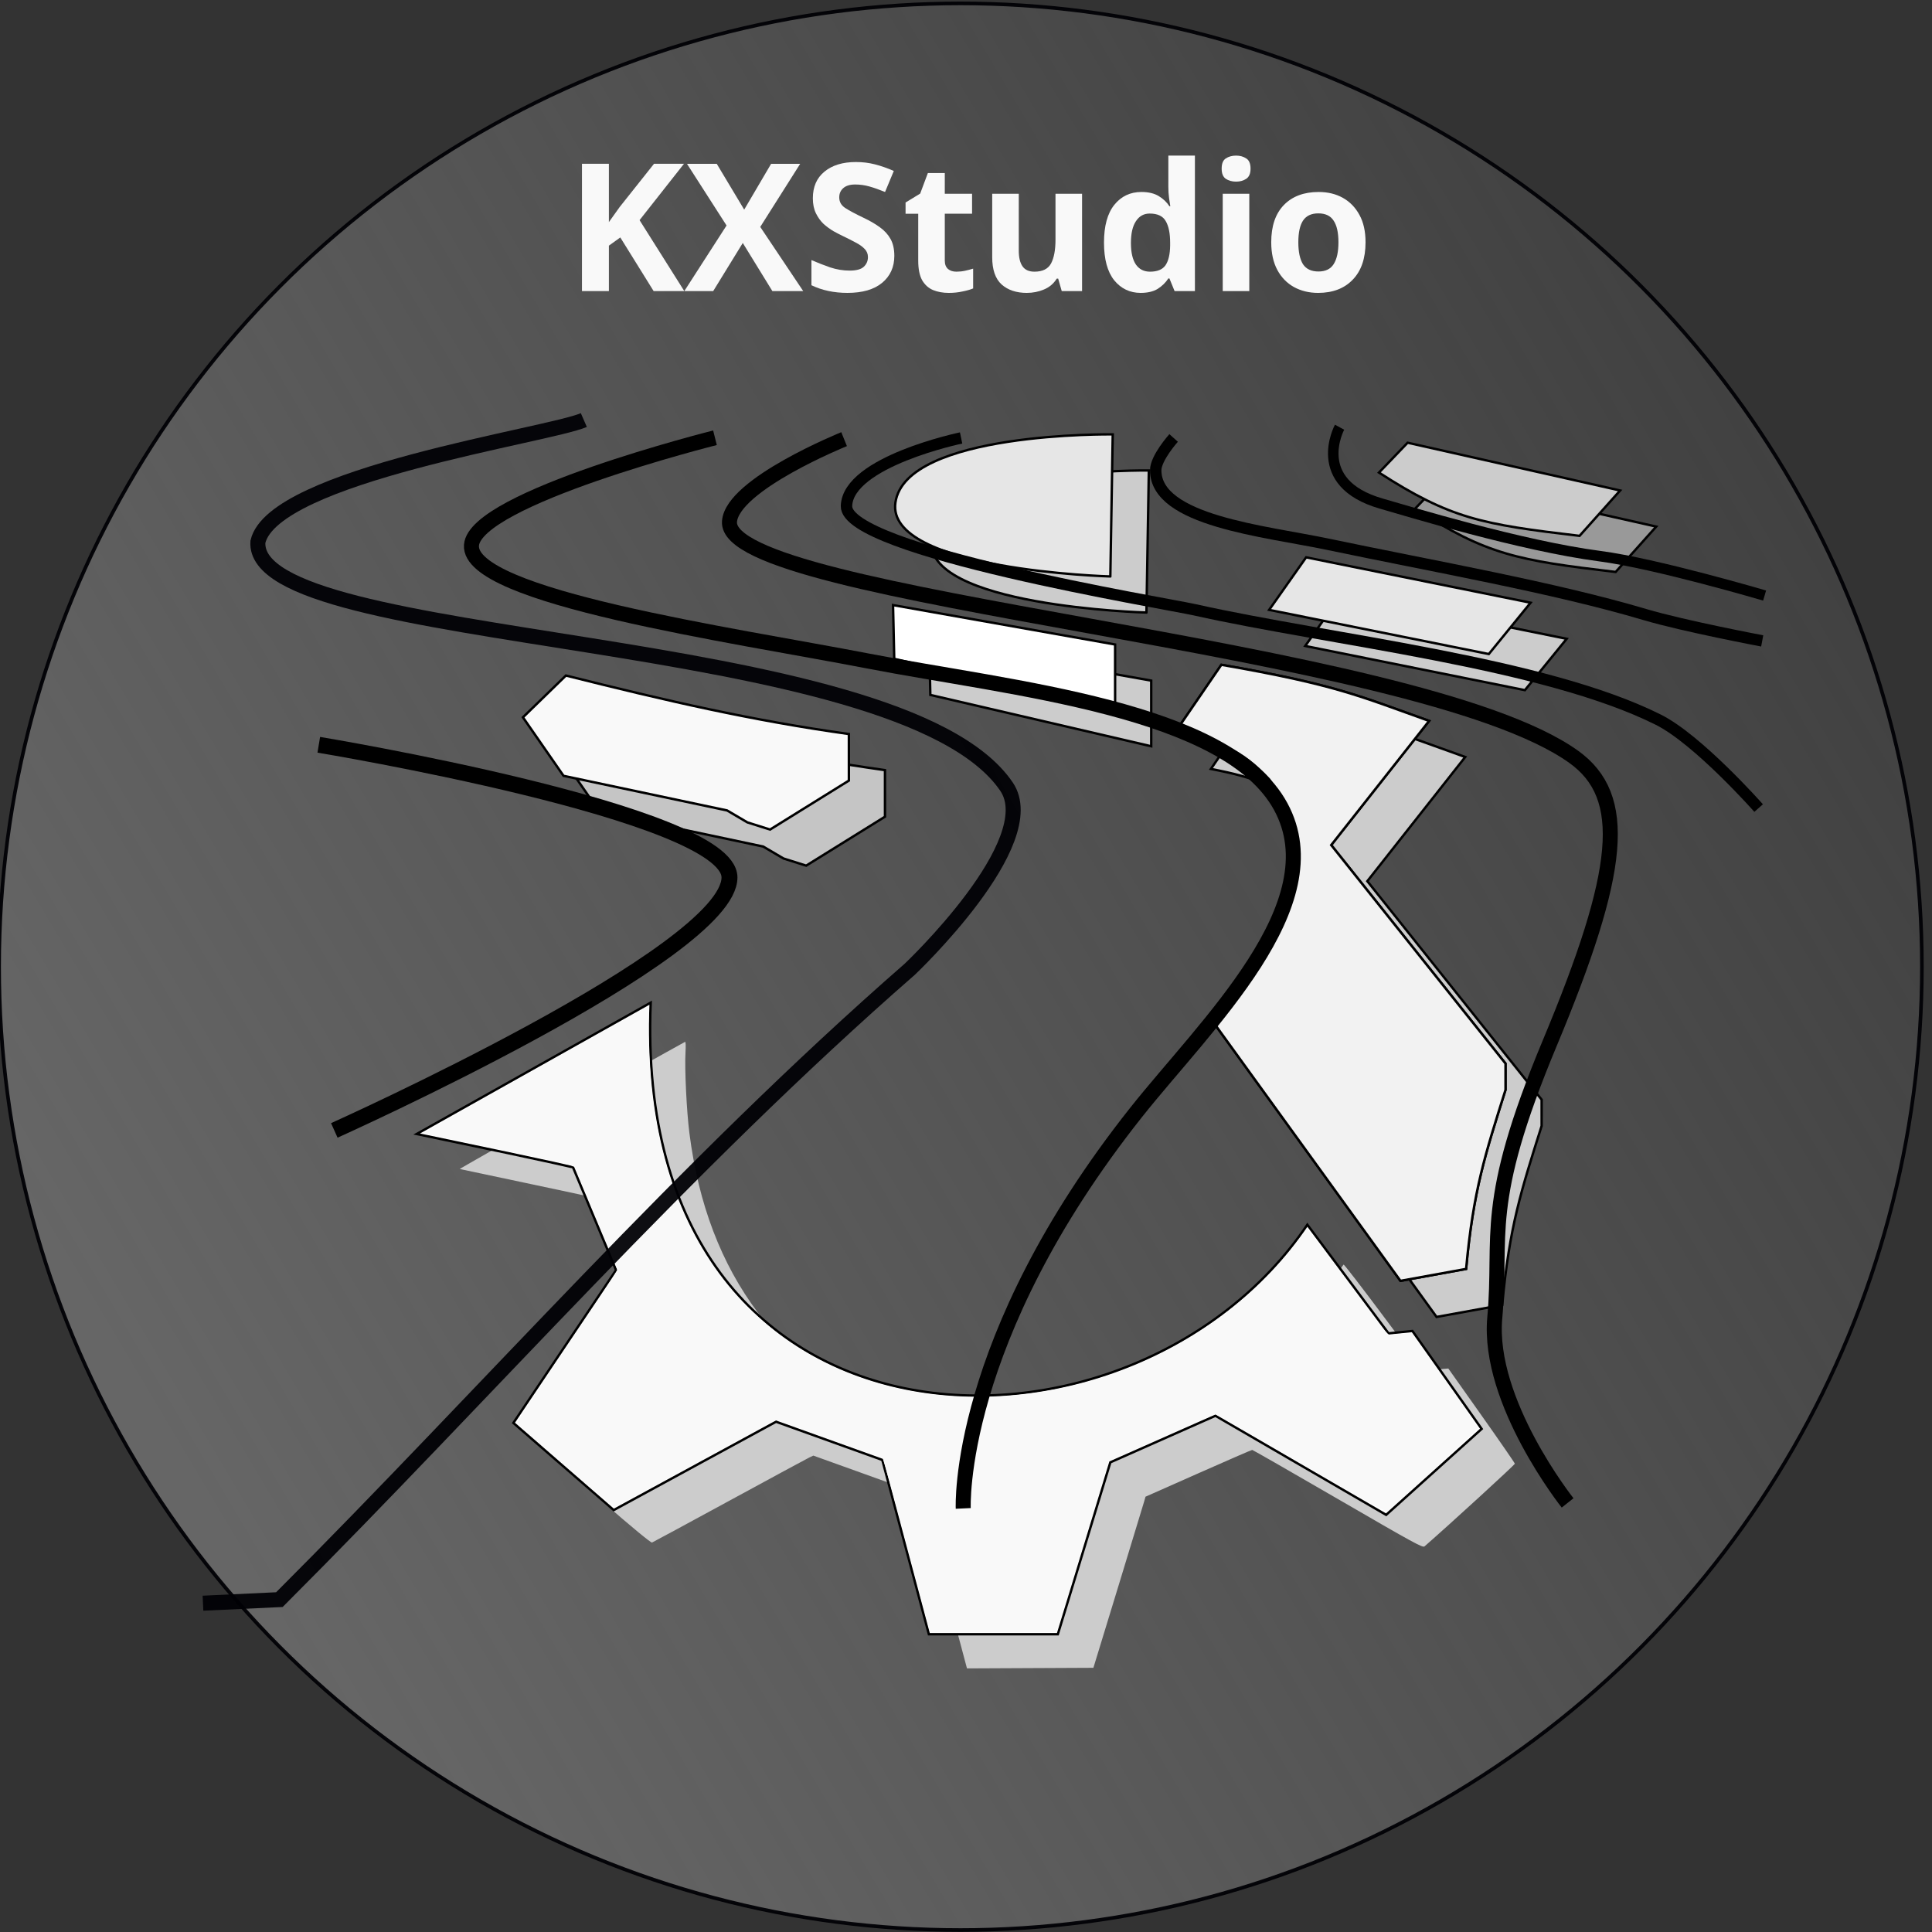 <?xml version="1.0" encoding="UTF-8" standalone="no"?>
<!-- Created with Inkscape (http://www.inkscape.org/) -->

<svg
   xmlns:osb="http://www.openswatchbook.org/uri/2009/osb"
   xmlns:dc="http://purl.org/dc/elements/1.1/"
   xmlns:cc="http://creativecommons.org/ns#"
   xmlns:rdf="http://www.w3.org/1999/02/22-rdf-syntax-ns#"
   xmlns:svg="http://www.w3.org/2000/svg"
   xmlns="http://www.w3.org/2000/svg"
   xmlns:xlink="http://www.w3.org/1999/xlink"
   xmlns:sodipodi="http://sodipodi.sourceforge.net/DTD/sodipodi-0.dtd"
   xmlns:inkscape="http://www.inkscape.org/namespaces/inkscape"
   width="300mm"
   height="300mm"
   viewBox="0 0 300 300"
   version="1.1"
   id="svg8"
   inkscape:version="0.92.5 (2060ec1f9f, 2020-04-08)"
   sodipodi:docname="kx-icon.svg">
  <rect x="0" y="0" width="300" height="300" fill="#333333" stroke="none"/>
  <defs
     id="defs2">
    <linearGradient
       inkscape:collect="always"
       id="linearGradient4671">
      <stop
         style="stop-color:#666666;stop-opacity:1;"
         offset="0"
         id="stop4667" />
      <stop
         style="stop-color:#666666;stop-opacity:0;"
         offset="1"
         id="stop4669" />
    </linearGradient>
    <linearGradient
       id="linearGradient4638"
       osb:paint="solid">
      <stop
         style="stop-color:#000000;stop-opacity:1;"
         offset="0"
         id="stop4636" />
    </linearGradient>
    <linearGradient
       id="linearGradient4589"
       osb:paint="solid">
      <stop
         style="stop-color:#ffffff;stop-opacity:1;"
         offset="0"
         id="stop4587" />
    </linearGradient>
    <linearGradient
       id="linearGradient4581"
       osb:paint="solid">
      <stop
         style="stop-color:#ffffff;stop-opacity:1;"
         offset="0"
         id="stop4579" />
    </linearGradient>
    <linearGradient
       id="linearGradient4573"
       osb:paint="solid">
      <stop
         style="stop-color:#ffffff;stop-opacity:1;"
         offset="0"
         id="stop4571" />
    </linearGradient>
    <linearGradient
       id="linearGradient4565"
       osb:paint="solid">
      <stop
         style="stop-color:#ffffff;stop-opacity:1;"
         offset="0"
         id="stop4563" />
    </linearGradient>
    <linearGradient
       id="linearGradient4557"
       osb:paint="solid">
      <stop
         style="stop-color:#ffffff;stop-opacity:1;"
         offset="0"
         id="stop4555" />
    </linearGradient>
    <linearGradient
       id="linearGradient4549"
       osb:paint="solid">
      <stop
         style="stop-color:#ffffff;stop-opacity:1;"
         offset="0"
         id="stop4547" />
    </linearGradient>
    <linearGradient
       inkscape:collect="always"
       xlink:href="#linearGradient4565"
       id="linearGradient4567"
       x1="99.877"
       y1="106.901"
       x2="124.751"
       y2="106.901"
       gradientUnits="userSpaceOnUse"
       gradientTransform="matrix(1.401,0,0,1.401,-1.481,-50.684)" />
    <linearGradient
       inkscape:collect="always"
       xlink:href="#linearGradient4671"
       id="linearGradient4673"
       x1="15.61"
       y1="187.727"
       x2="265.906"
       y2="39.031"
       gradientUnits="userSpaceOnUse"
       gradientTransform="matrix(1.401,0,0,1.401,-1.481,-50.684)" />
  </defs>
  <sodipodi:namedview
     id="base"
     pagecolor="#ffffff"
     bordercolor="#666666"
     borderopacity="1.0"
     inkscape:pageopacity="0.0"
     inkscape:pageshadow="2"
     inkscape:zoom="1"
     inkscape:cx="217.65623"
     inkscape:cy="734.00419"
     inkscape:document-units="mm"
     inkscape:current-layer="text4677"
     showgrid="true"
     inkscape:snap-smooth-nodes="false"
     inkscape:window-width="2560"
     inkscape:window-height="1364"
     inkscape:window-x="0"
     inkscape:window-y="480"
     inkscape:window-maximized="1">
    <inkscape:grid
       type="xygrid"
       id="grid4683" />
  </sodipodi:namedview>
  <g
     inkscape:groupmode="layer"
     id="layer2"
     inkscape:label="Ebene 2"
     transform="translate(0,3)">
    <ellipse
       style="fill:url(#linearGradient4673);fill-opacity:1;stroke:#000005;stroke-width:0.561;stroke-miterlimit:4;stroke-dasharray:none;stroke-opacity:0.944"
       id="path4626"
       ry="149.583"
       rx="149.285"
       cy="147.112"
       cx="149.147" />
    <path
       inkscape:connector-curvature="0"
       id="path4642"
       d="m 146.549,242.546 c -1.982,-7.439 -3.692,-13.56 -3.8,-13.601 -0.108,-0.041 -3.856,-1.39 -8.328,-2.998 l -8.131,-2.923 -0.641,0.305 c -0.352,0.168 -5.928,3.183 -12.391,6.701 -6.463,3.517 -11.869,6.441 -12.014,6.496 -0.165,0.063 -3.035,-2.305 -7.657,-6.318 -4.067,-3.53 -7.468,-6.524 -7.558,-6.652 -0.112,-0.16 2.293,-3.884 7.685,-11.899 4.317,-6.416 7.847,-11.791 7.845,-11.944 0,-0.153 -1.498,-3.842 -3.323,-8.197 l -3.319,-7.919 -1.954,-0.467 c -1.075,-0.257 -6.333,-1.388 -11.685,-2.513 -5.352,-1.125 -9.801,-2.067 -9.888,-2.094 -0.108,-0.034 29.96,-17.001 34.991,-19.746 0.097,-0.052 0.123,0.645 0.063,1.652 -0.148,2.51 0.174,9.142 0.609,12.542 1.412,11.033 4.932,20.257 10.629,27.854 2.669,3.56 7.151,7.769 11.012,10.342 12.214,8.141 28.137,10.408 44.411,6.325 13.605,-3.414 26.267,-11.704 34.235,-22.414 0.645,-0.867 1.225,-1.637 1.29,-1.712 0.064,-0.075 2.909,3.612 6.321,8.193 5.622,7.548 6.247,8.322 6.667,8.255 0.255,-0.041 1.096,-0.128 1.87,-0.193 l 1.406,-0.12 5.156,7.286 c 2.836,4.007 5.164,7.381 5.175,7.498 0.014,0.156 -10.126,9.438 -14.017,12.831 -0.29,0.252 -1.503,-0.41 -13.458,-7.347 -7.227,-4.193 -13.215,-7.625 -13.308,-7.626 -0.092,-0.001 -3.859,1.634 -8.369,3.633 l -8.201,3.635 -0.188,0.677 c -0.104,0.373 -1.924,6.35 -4.045,13.284 l -3.857,12.606 -9.815,0.046 -9.815,0.046 z"
       style="fill:#cccccc;stroke-width:0.185" />
    <path
       style="fill:#cccccc;fill-opacity:1;stroke:#000000;stroke-width:0.371px;stroke-linecap:butt;stroke-linejoin:miter;stroke-opacity:1"
       d="m 193.963,161.265 29.106,40.229 10.196,-1.854 c 1.112,-12.236 2.966,-17.797 6.118,-27.808 v -4.079 l -27.067,-33.926 15.202,-19.28 c -10.753,-3.831 -14.46,-5.623 -32.258,-8.713 l -7.23,10.567 c 6.983,1.36 10.258,2.534 14.646,7.23 2.534,3.831 3.955,5.994 4.264,10.011 0.185,4.758 -0.742,8.96 -2.781,12.977 -3.399,6.365 -5.685,9.949 -10.196,14.646 z"
       id="path4649"
       inkscape:connector-curvature="0"
       sodipodi:nodetypes="ccccccccccccc" />
    <g
       aria-label="KXStudio"
       style="font-style:normal;font-weight:normal;font-size:14.831px;line-height:1.25;font-family:sans-serif;letter-spacing:0px;word-spacing:0px;fill:#000000;fill-opacity:1;stroke:none;stroke-width:0.371"
       id="text4677">
      <path
         d="m 106.259,42.203 h -4.762 l -5.177,-8.333 -1.772,1.273 v 7.06 H 90.368 V 22.436 h 4.18 v 9.053 q 0.415,-0.581 0.831,-1.163 0.415,-0.581 0.831,-1.163 l 5.343,-6.727 h 4.651 l -6.893,8.748 z"
         style="font-style:normal;font-variant:normal;font-weight:bold;font-stretch:normal;font-size:27.685px;font-family:sans-serif;-inkscape-font-specification:'sans-serif Bold';fill:#f9f9f9;stroke-width:0.371"
         id="path864"
         inkscape:connector-curvature="0" />
      <path
         d="m 124.724,42.203 h -4.789 l -4.596,-7.475 -4.596,7.475 h -4.485 l 6.561,-10.188 -6.146,-9.579 h 4.623 l 4.263,7.115 4.18,-7.115 h 4.513 l -6.201,9.8 z"
         style="font-style:normal;font-variant:normal;font-weight:bold;font-stretch:normal;font-size:27.685px;font-family:sans-serif;-inkscape-font-specification:'sans-serif Bold';fill:#f9f9f9;stroke-width:0.371"
         id="path866"
         inkscape:connector-curvature="0" />
      <path
         d="m 138.871,36.721 q 0,2.63 -1.91,4.208 -1.883,1.55 -5.371,1.55 -3.128,0 -5.592,-1.19 V 37.386 q 1.412,0.609 2.907,1.135 1.523,0.498 3.018,0.498 1.55,0 2.187,-0.581 0.664,-0.609 0.664,-1.523 0,-0.747 -0.526,-1.273 -0.498,-0.526 -1.357,-0.969 -0.858,-0.471 -1.966,-0.997 -0.692,-0.332 -1.495,-0.775 -0.803,-0.471 -1.55,-1.135 -0.72,-0.692 -1.19,-1.661 -0.471,-0.969 -0.471,-2.326 0,-2.658 1.8,-4.125 1.8,-1.495 4.9,-1.495 1.55,0 2.935,0.36 1.412,0.36 2.935,1.024 l -1.357,3.267 q -1.357,-0.554 -2.436,-0.858 -1.08,-0.305 -2.215,-0.305 -1.19,0 -1.827,0.554 -0.637,0.554 -0.637,1.44 0,1.052 0.941,1.661 0.941,0.609 2.796,1.495 1.523,0.72 2.575,1.495 1.08,0.775 1.661,1.827 0.581,1.052 0.581,2.602 z"
         style="font-style:normal;font-variant:normal;font-weight:bold;font-stretch:normal;font-size:27.685px;font-family:sans-serif;-inkscape-font-specification:'sans-serif Bold';fill:#f9f9f9;stroke-width:0.371"
         id="path868"
         inkscape:connector-curvature="0" />
      <path
         d="m 148.505,39.185 q 0.692,0 1.329,-0.138 0.637,-0.138 1.274,-0.332 v 3.073 q -0.664,0.277 -1.661,0.471 -0.969,0.221 -2.132,0.221 -1.357,0 -2.436,-0.443 -1.052,-0.443 -1.689,-1.523 -0.609,-1.107 -0.609,-3.045 v -7.281 h -1.966 v -1.744 l 2.27,-1.384 1.19,-3.184 h 2.63 v 3.211 h 4.236 v 3.101 h -4.236 v 7.281 q 0,0.858 0.498,1.301 0.498,0.415 1.301,0.415 z"
         style="font-style:normal;font-variant:normal;font-weight:bold;font-stretch:normal;font-size:27.685px;font-family:sans-serif;-inkscape-font-specification:'sans-serif Bold';fill:#f9f9f9;stroke-width:0.371"
         id="path870"
         inkscape:connector-curvature="0" />
      <path
         d="m 168.023,27.087 v 15.116 h -3.156 l -0.554,-1.938 h -0.221 q -0.72,1.163 -1.993,1.689 -1.246,0.526 -2.658,0.526 -2.436,0 -3.904,-1.301 -1.467,-1.329 -1.467,-4.236 v -9.856 h 4.125 v 8.831 q 0,1.606 0.581,2.436 0.581,0.831 1.855,0.831 1.883,0 2.575,-1.273 0.692,-1.301 0.692,-3.71 v -7.115 z"
         style="font-style:normal;font-variant:normal;font-weight:bold;font-stretch:normal;font-size:27.685px;font-family:sans-serif;-inkscape-font-specification:'sans-serif Bold';fill:#f9f9f9;stroke-width:0.371"
         id="path872"
         inkscape:connector-curvature="0" />
      <path
         d="m 177.131,42.48 q -2.519,0 -4.125,-1.966 -1.578,-1.993 -1.578,-5.841 0,-3.876 1.606,-5.869 1.606,-1.993 4.208,-1.993 1.633,0 2.685,0.637 1.052,0.637 1.661,1.578 h 0.138 q -0.083,-0.443 -0.194,-1.273 -0.111,-0.858 -0.111,-1.744 V 21.162 h 4.125 v 21.04 h -3.156 l -0.803,-1.966 h -0.166 q -0.609,0.941 -1.633,1.606 -1.024,0.637 -2.658,0.637 z m 1.44,-3.294 q 1.716,0 2.409,-0.997 0.692,-1.024 0.72,-3.045 v -0.443 q 0,-2.215 -0.692,-3.378 -0.664,-1.163 -2.492,-1.163 -1.357,0 -2.132,1.19 -0.775,1.163 -0.775,3.378 0,2.215 0.775,3.35 0.775,1.107 2.187,1.107 z"
         style="font-style:normal;font-variant:normal;font-weight:bold;font-stretch:normal;font-size:27.685px;font-family:sans-serif;-inkscape-font-specification:'sans-serif Bold';fill:#f9f9f9;stroke-width:0.371"
         id="path874"
         inkscape:connector-curvature="0" />
      <path
         d="m 191.942,21.162 q 0.914,0 1.578,0.443 0.664,0.415 0.664,1.578 0,1.135 -0.664,1.578 -0.664,0.443 -1.578,0.443 -0.941,0 -1.606,-0.443 -0.637,-0.443 -0.637,-1.578 0,-1.163 0.637,-1.578 0.664,-0.443 1.606,-0.443 z m 2.049,5.925 v 15.116 h -4.125 V 27.087 Z"
         style="font-style:normal;font-variant:normal;font-weight:bold;font-stretch:normal;font-size:27.685px;font-family:sans-serif;-inkscape-font-specification:'sans-serif Bold';fill:#f9f9f9;stroke-width:0.371"
         id="path876"
         inkscape:connector-curvature="0" />
      <path
         d="m 212.041,34.617 q 0,3.765 -1.993,5.814 -1.966,2.049 -5.371,2.049 -2.104,0 -3.765,-0.914 -1.633,-0.914 -2.575,-2.658 -0.941,-1.772 -0.941,-4.291 0,-3.765 1.966,-5.786 1.966,-2.021 5.398,-2.021 2.132,0 3.765,0.914 1.633,0.914 2.575,2.658 0.941,1.716 0.941,4.236 z m -10.437,0 q 0,2.242 0.72,3.405 0.747,1.135 2.409,1.135 1.633,0 2.353,-1.135 0.747,-1.163 0.747,-3.405 0,-2.242 -0.747,-3.35 -0.72,-1.135 -2.381,-1.135 -1.633,0 -2.381,1.135 -0.72,1.107 -0.72,3.35 z"
         style="font-style:normal;font-variant:normal;font-weight:bold;font-stretch:normal;font-size:27.685px;font-family:sans-serif;-inkscape-font-specification:'sans-serif Bold';fill:#f9f9f9;stroke-width:0.371"
         id="path878"
         inkscape:connector-curvature="0" />
    </g>
  </g>
  <g
     inkscape:label="Ebene 1"
     inkscape:groupmode="layer"
     id="layer1"
     transform="translate(0,3)">
    <path
       sodipodi:nodetypes="ccccc"
       inkscape:connector-curvature="0"
       id="path4665"
       d="m 219.731,75.988 c 11.123,7.168 15.943,8.033 31.145,9.826 l 6.303,-7.045 -32.999,-7.416 z"
       style="fill:#999999;fill-opacity:1;stroke:#000000;stroke-width:0.371px;stroke-linecap:butt;stroke-linejoin:miter;stroke-opacity:1" />
    <path
       inkscape:connector-curvature="0"
       id="path4663"
       d="m 202.675,97.306 34.111,6.859 6.489,-7.972 -34.853,-7.045 z"
       style="fill:#cccccc;fill-opacity:1;stroke:#000000;stroke-width:0.371px;stroke-linecap:butt;stroke-linejoin:miter;stroke-opacity:1" />
    <path
       sodipodi:nodetypes="ccsc"
       inkscape:connector-curvature="0"
       id="path4661"
       d="m 178.019,92.116 0.371,-22.061 c 0,0 -32.125,-0.455 -33.741,10.567 -1.546,10.55 33.37,11.494 33.37,11.494 z"
       style="fill:#cccccc;fill-opacity:1;stroke:#000000;stroke-width:0.371px;stroke-linecap:butt;stroke-linejoin:miter;stroke-opacity:1" />
    <path
       sodipodi:nodetypes="ccccccccc"
       inkscape:connector-curvature="0"
       id="path4659"
       d="m 93.11,123.075 25.398,5.376 3.152,1.854 3.522,1.112 12.236,-7.601 v -7.23 c -15.016,-2.101 -28.179,-5.129 -43.937,-9.084 l -6.674,6.489 z"
       style="fill:#cccccc;fill-opacity:0.941;stroke:#000000;stroke-width:0.371px;stroke-linecap:butt;stroke-linejoin:miter;stroke-opacity:1" />
    <path
       sodipodi:nodetypes="ccccc"
       inkscape:connector-curvature="0"
       id="path4655"
       d="m 144.464,104.907 34.297,7.972 v -10.196 l -34.482,-6.118 z"
       style="fill:#cccccc;fill-opacity:1;stroke:#000000;stroke-width:0.371px;stroke-linecap:butt;stroke-linejoin:miter;stroke-opacity:1" />
    <path
       style="fill:#ffffff;stroke:#000000;stroke-width:0.371px;stroke-linecap:butt;stroke-linejoin:miter;stroke-opacity:1"
       d="m 64.703,173.087 c 24.1,5.005 24.286,5.191 24.286,5.191 l 6.674,15.943 -15.943,23.73 15.573,13.533 25.213,-13.719 16.5,5.932 7.23,27.067 h 20.022 l 8.157,-26.696 16.314,-7.23 26.51,15.387 14.831,-13.348 -10.752,-15.202 -3.708,0.371 -12.606,-16.87 C 175.565,227.776 98.011,225.86 101.039,152.694 Z"
       id="path3724"
       inkscape:connector-curvature="0"
       sodipodi:nodetypes="cccccccccccccccccc" />
    <path
       style="fill:#f9f9f9;stroke-width:0.185"
       d="m 140.835,237.014 c -1.982,-7.439 -3.692,-13.56 -3.8,-13.601 -0.109,-0.041 -3.856,-1.39 -8.328,-2.998 l -8.131,-2.923 -0.641,0.305 c -0.352,0.168 -5.928,3.183 -12.391,6.701 -6.463,3.517 -11.869,6.441 -12.014,6.496 -0.165,0.063 -3.035,-2.305 -7.657,-6.318 -4.067,-3.53 -7.468,-6.524 -7.558,-6.652 -0.113,-0.16 2.293,-3.884 7.685,-11.899 4.317,-6.416 7.848,-11.791 7.845,-11.944 -0.002,-0.153 -1.498,-3.842 -3.323,-8.197 l -3.319,-7.919 -1.955,-0.467 c -1.075,-0.257 -6.333,-1.388 -11.685,-2.513 -5.352,-1.125 -9.801,-2.067 -9.888,-2.094 -0.109,-0.034 29.96,-17.001 34.991,-19.746 0.096,-0.052 0.123,0.645 0.064,1.652 -0.148,2.51 0.174,9.142 0.609,12.542 1.412,11.033 4.932,20.257 10.629,27.854 2.669,3.56 7.151,7.769 11.012,10.342 12.214,8.141 28.137,10.408 44.411,6.325 13.605,-3.414 26.267,-11.704 34.235,-22.414 0.645,-0.867 1.225,-1.637 1.29,-1.712 0.064,-0.075 2.909,3.612 6.321,8.193 5.622,7.548 6.247,8.322 6.667,8.255 0.255,-0.041 1.096,-0.128 1.869,-0.193 l 1.406,-0.12 5.156,7.286 c 2.836,4.007 5.164,7.381 5.175,7.498 0.014,0.156 -10.126,9.438 -14.017,12.831 -0.29,0.252 -1.503,-0.41 -13.458,-7.347 -7.227,-4.193 -13.215,-7.625 -13.308,-7.626 -0.092,-0.001 -3.859,1.634 -8.369,3.633 l -8.201,3.635 -0.188,0.677 c -0.104,0.373 -1.924,6.35 -4.045,13.284 l -3.857,12.606 -9.815,0.046 -9.815,0.046 z"
       id="path3730"
       inkscape:connector-curvature="0" />
    <path
       style="fill:#f2f2f2;fill-opacity:1;stroke:#000000;stroke-width:0.371px;stroke-linecap:butt;stroke-linejoin:miter;stroke-opacity:1"
       d="m 188.356,155.66 29.106,40.229 10.196,-1.854 c 1.112,-12.236 2.966,-17.797 6.118,-27.808 v -4.079 l -27.067,-33.926 15.202,-19.28 c -10.752,-3.831 -14.46,-5.623 -32.258,-8.713 l -7.23,10.567 c 6.983,1.36 10.258,2.534 14.646,7.23 2.534,3.831 3.955,5.994 4.264,10.011 0.185,4.758 -0.742,8.96 -2.781,12.977 -3.399,6.365 -5.685,9.949 -10.196,14.646 z"
       id="path3732"
       inkscape:connector-curvature="0"
       sodipodi:nodetypes="ccccccccccccc" />
    <path
       style="fill:#f9f9f9;fill-opacity:1;stroke:#000000;stroke-width:0.371px;stroke-linecap:butt;stroke-linejoin:miter;stroke-opacity:1"
       d="m 87.505,117.47 25.398,5.376 3.152,1.854 3.522,1.112 12.236,-7.601 v -7.23 c -15.016,-2.101 -28.179,-5.129 -43.937,-9.084 l -6.674,6.489 z"
       id="path4553"
       inkscape:connector-curvature="0"
       sodipodi:nodetypes="ccccccccc" />
    <path
       style="fill:url(#linearGradient4567);fill-opacity:1;stroke:#000000;stroke-width:0.371px;stroke-linecap:butt;stroke-linejoin:miter;stroke-opacity:1"
       d="m 138.858,99.302 34.297,7.972 V 97.078 l -34.482,-6.118 z"
       id="path4561"
       inkscape:connector-curvature="0"
       sodipodi:nodetypes="ccccc" />
    <path
       style="fill:#e6e6e6;fill-opacity:1;stroke:#000000;stroke-width:0.371px;stroke-linecap:butt;stroke-linejoin:miter;stroke-opacity:1"
       d="m 172.413,86.51 0.371,-22.061 c 0,0 -32.125,-0.455 -33.741,10.567 -1.546,10.55 33.37,11.494 33.37,11.494 z"
       id="path4569"
       inkscape:connector-curvature="0"
       sodipodi:nodetypes="ccsc" />
    <path
       style="fill:#e6e6e6;fill-opacity:1;stroke:#000000;stroke-width:0.371px;stroke-linecap:butt;stroke-linejoin:miter;stroke-opacity:1"
       d="m 197.07,91.701 34.111,6.859 6.489,-7.972 -34.853,-7.045 z"
       id="path4577"
       inkscape:connector-curvature="0" />
    <path
       style="fill:#cccccc;fill-opacity:1;stroke:#000000;stroke-width:0.371px;stroke-linecap:butt;stroke-linejoin:miter;stroke-opacity:1"
       d="m 214.125,70.382 c 11.123,7.168 15.943,8.033 31.145,9.826 l 6.303,-7.045 -32.999,-7.416 z"
       id="path4585"
       inkscape:connector-curvature="0"
       sodipodi:nodetypes="ccccc" />
    <path
       style="fill:none;stroke:#000005;stroke-width:2.333;stroke-linecap:butt;stroke-linejoin:miter;stroke-miterlimit:4;stroke-dasharray:none;stroke-opacity:0.944"
       d="m 90.657,62.225 c -5.46,2.383 -48.224,8.524 -50.611,18.91 -1.102,16.732 99.505,13.449 116.238,38.005 5.875,8.621 -15.016,28.364 -15.016,28.364 -35.038,30.589 -65.257,65.257 -97.885,97.885 l -11.865,0.556"
       id="path4593"
       inkscape:connector-curvature="0"
       sodipodi:nodetypes="ccsccc" />
    <path
       style="fill:none;stroke:#000000;stroke-width:2.333;stroke-linecap:butt;stroke-linejoin:miter;stroke-miterlimit:4;stroke-dasharray:none;stroke-opacity:1"
       d="m 131.072,65.191 c 0,0 -17.37,7.013 -17.797,12.792 -0.9,12.173 106.508,18.945 131.069,36.521 8.646,6.187 7.496,17.675 -3.708,44.493 -10.533,25.213 -7.352,29.605 -8.528,42.639 -1.176,13.034 11.309,28.735 11.309,28.735"
       id="path4616"
       inkscape:connector-curvature="0"
       sodipodi:nodetypes="cssszc" />
    <path
       style="fill:none;stroke:#000000;stroke-width:1.773;stroke-linecap:butt;stroke-linejoin:miter;stroke-miterlimit:4;stroke-dasharray:none;stroke-opacity:1"
       d="m 149.24,65.005 c 0,0 -17.589,3.667 -17.797,10.567 -0.21,6.967 49.381,15.065 54.133,16.129 20.876,4.675 54.124,8.141 71.931,17.056 6.186,3.097 15.573,13.719 15.573,13.719"
       id="path4618"
       inkscape:connector-curvature="0"
       sodipodi:nodetypes="csssc" />
    <path
       style="fill:none;stroke:#000000;stroke-width:1.773;stroke-linecap:butt;stroke-linejoin:miter;stroke-miterlimit:4;stroke-dasharray:none;stroke-opacity:1"
       d="m 182.239,65.005 c 0,0 -2.775,3.097 -2.781,5.005 -0.025,7.872 16.92,9.443 26.696,11.494 16.478,3.457 35.105,6.715 49.313,10.938 5.949,1.768 18.168,4.079 18.168,4.079"
       id="path4620"
       inkscape:connector-curvature="0"
       sodipodi:nodetypes="csssc" />
    <path
       style="fill:none;stroke:#000000;stroke-width:1.633;stroke-linecap:butt;stroke-linejoin:miter;stroke-miterlimit:4;stroke-dasharray:none;stroke-opacity:1"
       d="m 208.008,63.337 c 0,0 -4.698,8.657 6.489,11.865 3.997,1.146 21.689,6.557 33.926,8.157 8.694,1.137 25.584,6.118 25.584,6.118"
       id="path4622"
       inkscape:connector-curvature="0"
       sodipodi:nodetypes="cssc" />
    <path
       style="fill:none;stroke:#000000;stroke-width:2.473;stroke-linecap:butt;stroke-linejoin:miter;stroke-miterlimit:4;stroke-dasharray:none;stroke-opacity:1"
       d="m 49.501,112.65 c 0,0 63.707,10.54 63.773,20.578 0.077,11.745 -61.363,39.302 -61.363,39.302"
       id="path4624"
       inkscape:connector-curvature="0"
       sodipodi:nodetypes="csc" />
    <g
       inkscape:groupmode="layer"
       id="layer3"
       inkscape:label="Ebene 3" />
    <path
       sodipodi:nodetypes="ccccccccccccc"
       inkscape:connector-curvature="0"
       id="path4646"
       d="m 188.356,155.66 29.106,40.229 10.196,-1.854 c 1.112,-12.236 2.966,-17.797 6.118,-27.808 v -4.079 l -27.067,-33.926 15.202,-19.28 c -10.752,-3.831 -14.46,-5.623 -32.258,-8.713 l -7.23,10.567 c 6.983,1.36 10.258,2.534 14.646,7.23 2.534,3.831 3.955,5.994 4.264,10.011 0.185,4.758 -0.742,8.96 -2.781,12.977 -3.399,6.365 -5.685,9.949 -10.196,14.646 z"
       style="fill:#f2f2f2;fill-opacity:1;stroke:#000000;stroke-width:0.371px;stroke-linecap:butt;stroke-linejoin:miter;stroke-opacity:1" />
    <g
       id="g4653"
       transform="matrix(1.401,0,0,1.401,-1.481,-50.684)">
      <path
         sodipodi:nodetypes="cssssc"
         inkscape:connector-curvature="0"
         id="path4595"
         d="m 80.301,82.555 c 0,0 -26.591,6.68 -26.988,11.906 -0.436,5.741 28.946,9.934 43.921,12.832 16.061,3.108 39.856,5.26 45.773,16.14 C 148.908,134.283 134.676,147.625 127,157.3 c -20.057,25.281 -19.182,43.921 -19.182,43.921"
         style="fill:none;stroke:#000000;stroke-width:1.665;stroke-linecap:butt;stroke-linejoin:miter;stroke-miterlimit:4;stroke-dasharray:none;stroke-opacity:1" />
    </g>
  </g>
</svg>
